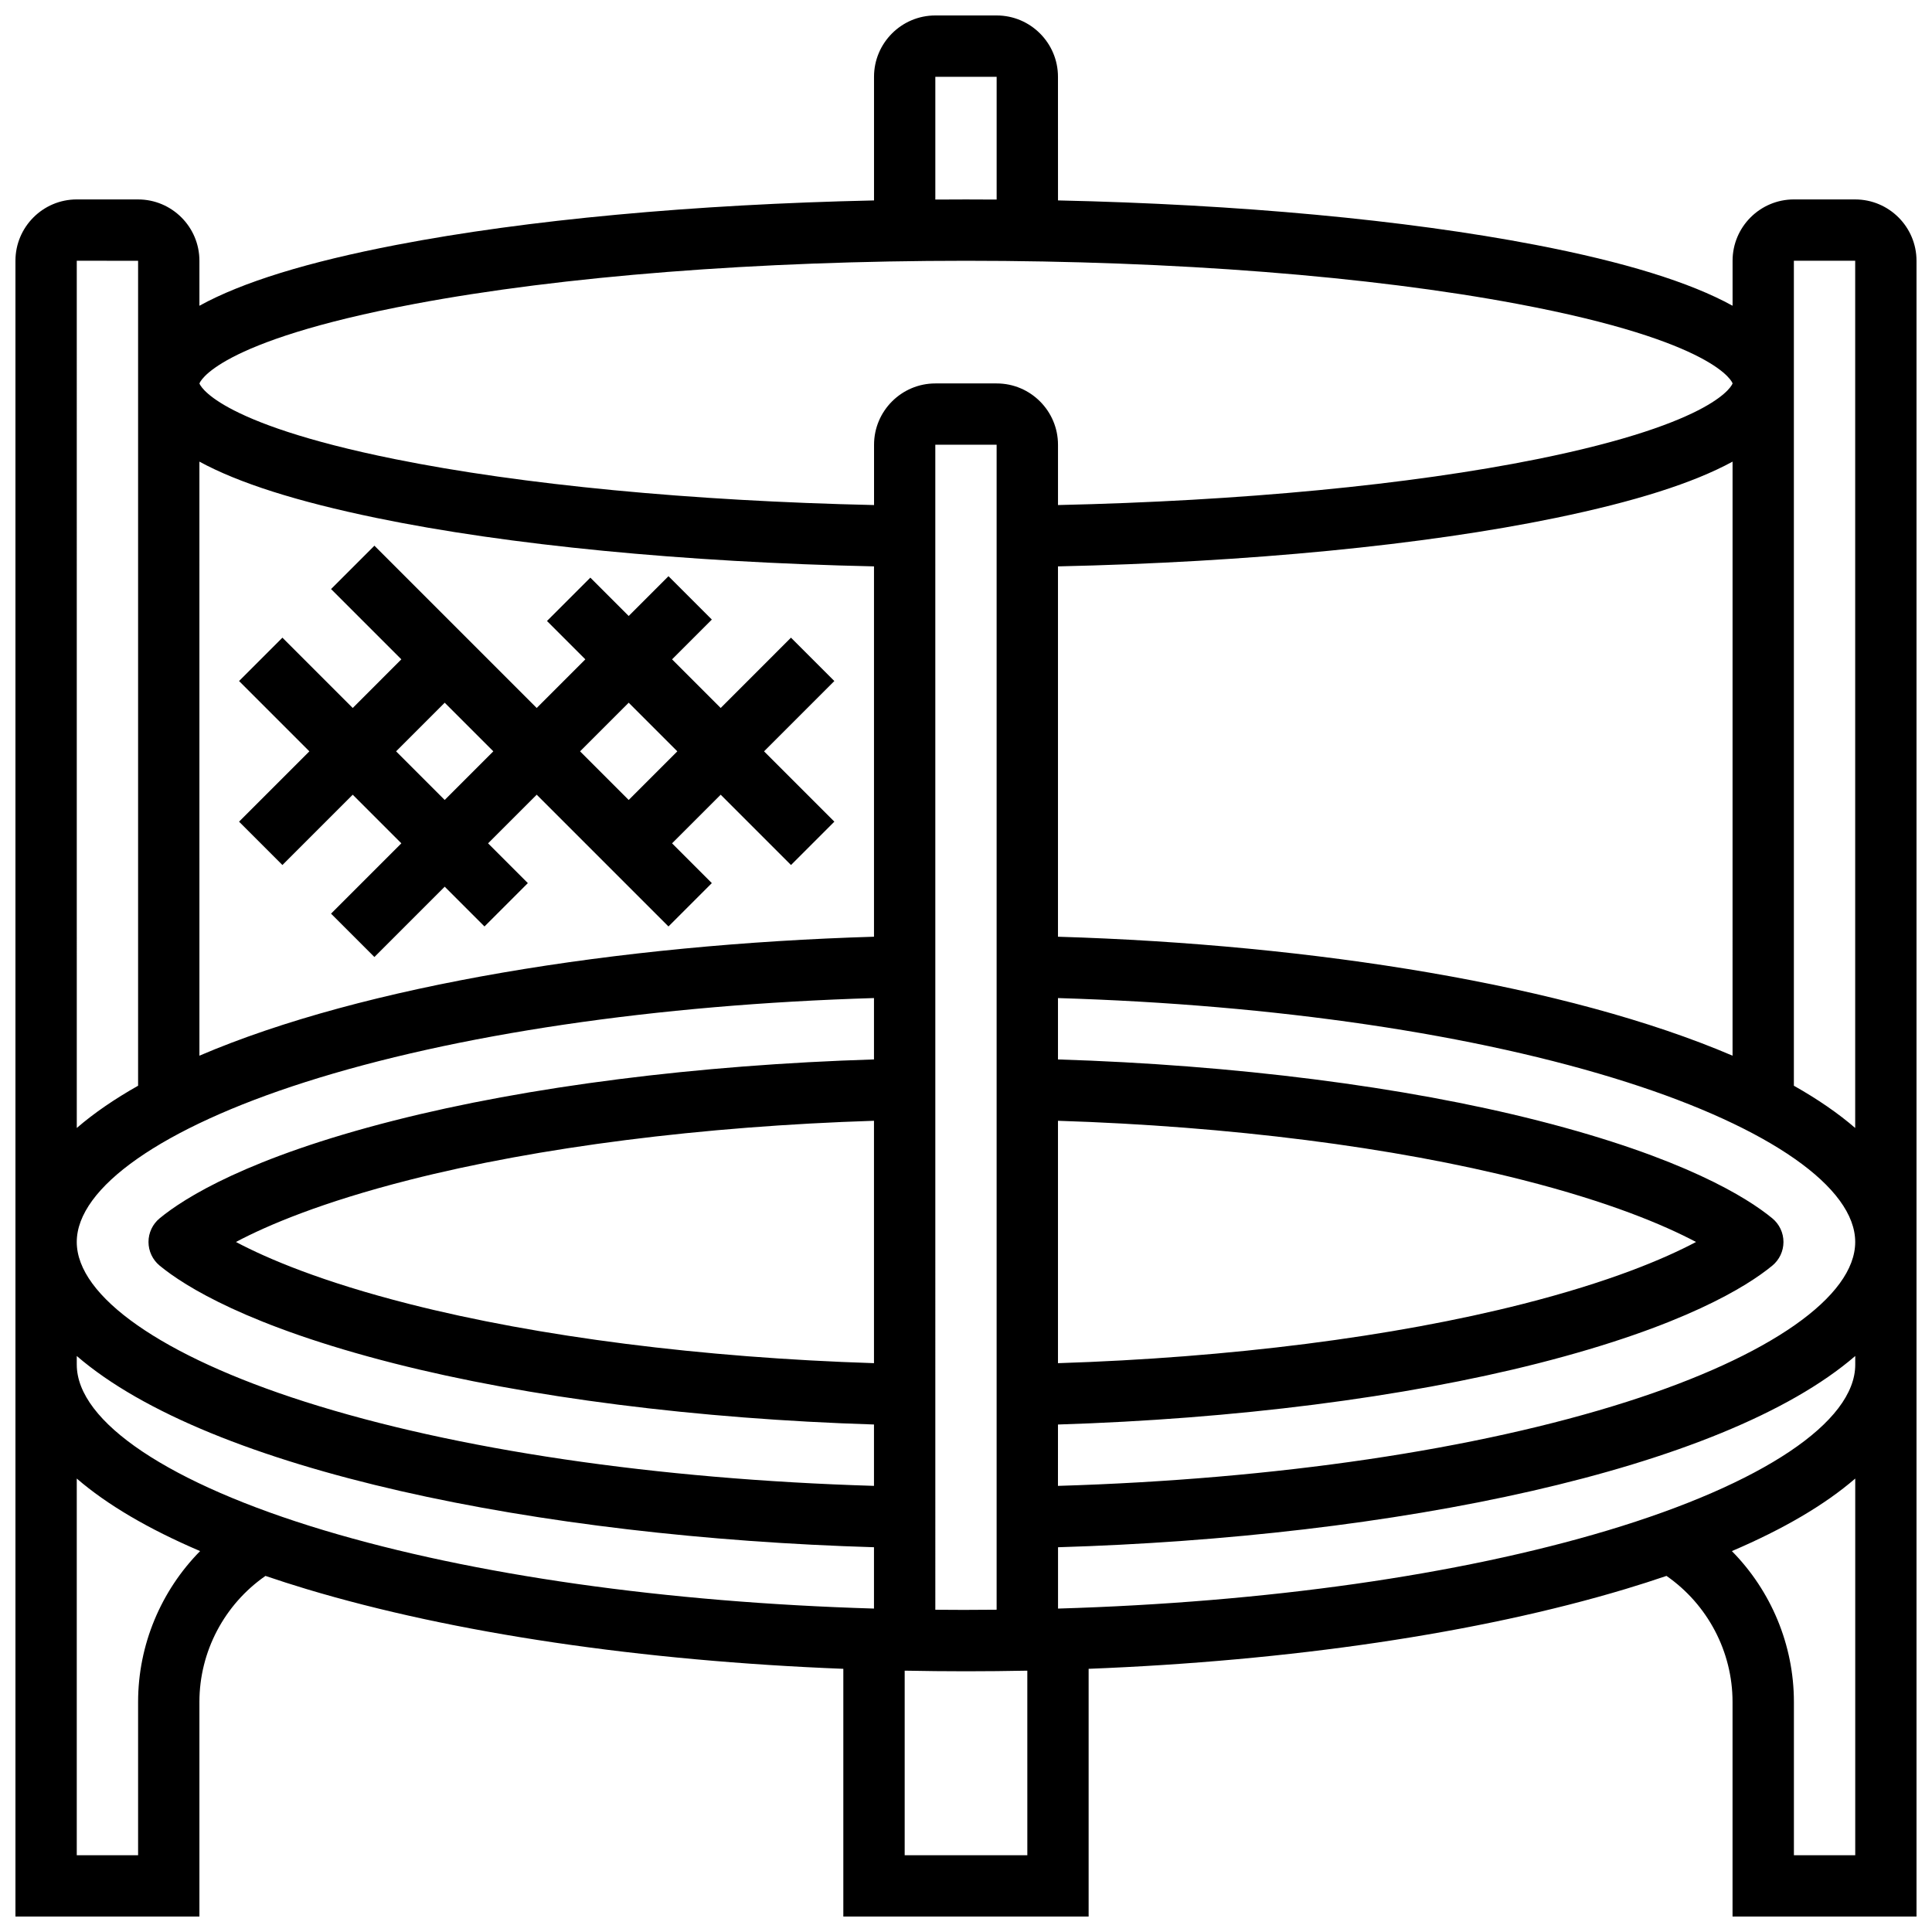 <?xml version="1.0" encoding="UTF-8"?>
<!-- Uploaded to: SVG Repo, www.svgrepo.com, Generator: SVG Repo Mixer Tools -->
<svg width="800px" height="800px" version="1.1" viewBox="144 144 512 512" xmlns="http://www.w3.org/2000/svg">
 <defs>
  <clipPath id="a">
   <path d="m148.09 148.09h503.81v503.81h-503.81z"/>
  </clipPath>
 </defs>
 <g clip-path="url(#a)">
  <path d="m635.65 196.85h-16.25c-8.961 0-16.25 7.293-16.25 16.25v11.926c-11.352-6.258-28.691-11.605-52.219-16.133-34.57-6.648-78.82-10.738-126.55-11.781l-0.008-32.766c0-8.961-7.293-16.25-16.25-16.25h-16.25c-8.961 0-16.25 7.293-16.25 16.25v32.77c-47.73 1.043-91.977 5.129-126.55 11.781-23.535 4.527-40.875 9.875-52.227 16.133v-11.926c0-8.961-7.293-16.25-16.25-16.25l-16.254-0.004c-8.957 0-16.25 7.293-16.25 16.254v438.8h48.754v-56.883c0-13.355 6.633-25.836 17.504-33.387 3.516 1.195 7.148 2.363 10.93 3.5 39.004 11.699 88.617 19.012 142.21 21.121v65.648h65.008v-65.648c53.598-2.109 103.21-9.422 142.21-21.125 3.785-1.133 7.414-2.305 10.93-3.5 10.871 7.555 17.504 20.039 17.504 33.395v56.883h48.754v-438.8c0-8.961-7.289-16.254-16.25-16.254zm-16.254 16.254h16.25v229.82c-4.574-3.949-10.031-7.684-16.25-11.195zm-219.4 357.54c-2.719 0-5.426-0.02-8.125-0.043l-0.004-308.75h16.25v308.74c-2.699 0.027-5.406 0.047-8.121 0.047zm-203.15-304.31c10.395 5.672 25.883 10.578 46.832 14.91 34.953 7.223 81.551 11.746 131.94 12.852v98.145c-67.793 2.027-135.14 12.844-178.77 31.527zm178.77 238.92c-45.426-1.449-88.887-6.965-123.17-15.688-23.07-5.867-37.426-11.93-45.922-16.43 8.496-4.5 22.852-10.562 45.922-16.43 34.285-8.723 77.746-14.238 123.17-15.688zm-150.81-74.457c39.816-12.711 93.109-20.566 150.81-22.301v16.262c-46.766 1.461-91.656 7.16-127.18 16.195-38.617 9.82-55.5 20.449-62.125 25.91-1.875 1.543-2.957 3.844-2.957 6.269 0 2.426 1.086 4.727 2.957 6.269 6.625 5.461 23.512 16.086 62.125 25.91 35.523 9.035 80.414 14.734 127.18 16.195v16.262c-57.699-1.734-110.99-9.59-150.8-22.297-37.867-12.082-60.473-27.91-60.473-42.336 0-14.426 22.605-30.254 60.465-42.34zm378.34-7.027c-43.625-18.688-110.98-29.5-178.77-31.527v-98.145c50.387-1.105 96.984-5.629 131.94-12.852 20.953-4.328 36.441-9.234 46.832-14.91zm-178.77 17.25c45.426 1.449 88.887 6.965 123.17 15.688 23.07 5.867 37.426 11.934 45.922 16.43-8.496 4.5-22.852 10.562-45.922 16.43-34.289 8.723-77.75 14.238-123.17 15.688zm0 80.492c46.766-1.461 91.656-7.16 127.18-16.195 38.617-9.82 55.5-20.449 62.125-25.91 1.875-1.543 2.957-3.844 2.957-6.269 0-2.426-1.086-4.727-2.957-6.269-6.625-5.461-23.512-16.086-62.125-25.91-35.52-9.035-80.414-14.734-127.18-16.195v-16.262c57.707 1.734 111 9.594 150.81 22.301 37.863 12.082 60.465 27.91 60.465 42.336 0 14.426-22.602 30.254-60.461 42.336-39.82 12.711-93.109 20.566-150.82 22.301zm-32.504-357.16h16.25v32.535c-2.699-0.02-5.41-0.031-8.125-0.031-2.719 0-5.426 0.012-8.125 0.031zm-138.04 60.191c39.219-7.375 91.129-11.434 146.17-11.434s106.95 4.059 146.17 11.434c53.02 9.965 56.934 20.879 56.98 21.055v0.008c-0.047 0.195-3.644 10.348-51.75 20.062-33.75 6.812-78.59 11.098-127.02 12.176v-15.98c0-8.961-7.293-16.25-16.25-16.25h-16.25c-8.961 0-16.25 7.293-16.25 16.25v15.98c-48.43-1.078-93.273-5.367-127.02-12.18-48.105-9.711-51.707-19.863-51.754-20.035v-0.008c0.047-0.199 3.965-11.113 56.984-21.078zm-73.234-11.434v218.62c-6.219 3.512-11.68 7.246-16.25 11.195l-0.004-229.82zm0 381.92v40.629h-16.254v-99.828c8.016 6.922 18.949 13.355 32.688 19.223-10.367 10.52-16.434 24.852-16.434 39.977zm-16.254-89.387v-2.293c35.289 30.473 122.91 48.039 211.27 50.684v16.254c-55.109-1.645-106.13-8.855-145.66-20.715-41.082-12.324-65.609-28.75-65.609-43.93zm251.91 130.02h-32.504v-48.918c5.387 0.105 10.805 0.164 16.25 0.164 5.445 0 10.863-0.059 16.25-0.164zm203.15 0v-40.629c0-15.125-6.066-29.457-16.438-39.977 13.742-5.867 24.672-12.301 32.691-19.223v99.828zm-49.355-86.086c-39.535 11.859-90.555 19.07-145.66 20.715v-16.254c88.363-2.644 175.98-20.211 211.27-50.684v2.293c0 15.18-24.527 31.605-65.609 43.93z"/>
 </g>
 <path d="m365.11 324.48-11.492-11.492-18.629 18.633-12.887-12.887 10.543-10.543-11.492-11.492-10.543 10.543-10.164-10.164-11.492 11.492 10.164 10.164-12.887 12.887-43.008-43.008-11.492 11.492 18.629 18.629-12.883 12.887-18.633-18.633-11.492 11.492 18.633 18.633-18.633 18.633 11.492 11.492 18.633-18.633 12.883 12.887-18.633 18.633 11.492 11.492 18.633-18.633 10.539 10.539 11.492-11.492-10.539-10.539 12.887-12.887 34.918 34.918 11.492-11.492-10.539-10.539 12.887-12.887 18.633 18.633 11.492-11.492-18.633-18.633zm-103.26 31.52-12.883-12.887 12.883-12.887 12.887 12.887zm48.758 0-12.887-12.887 12.887-12.887 12.887 12.887z"/>
</svg>